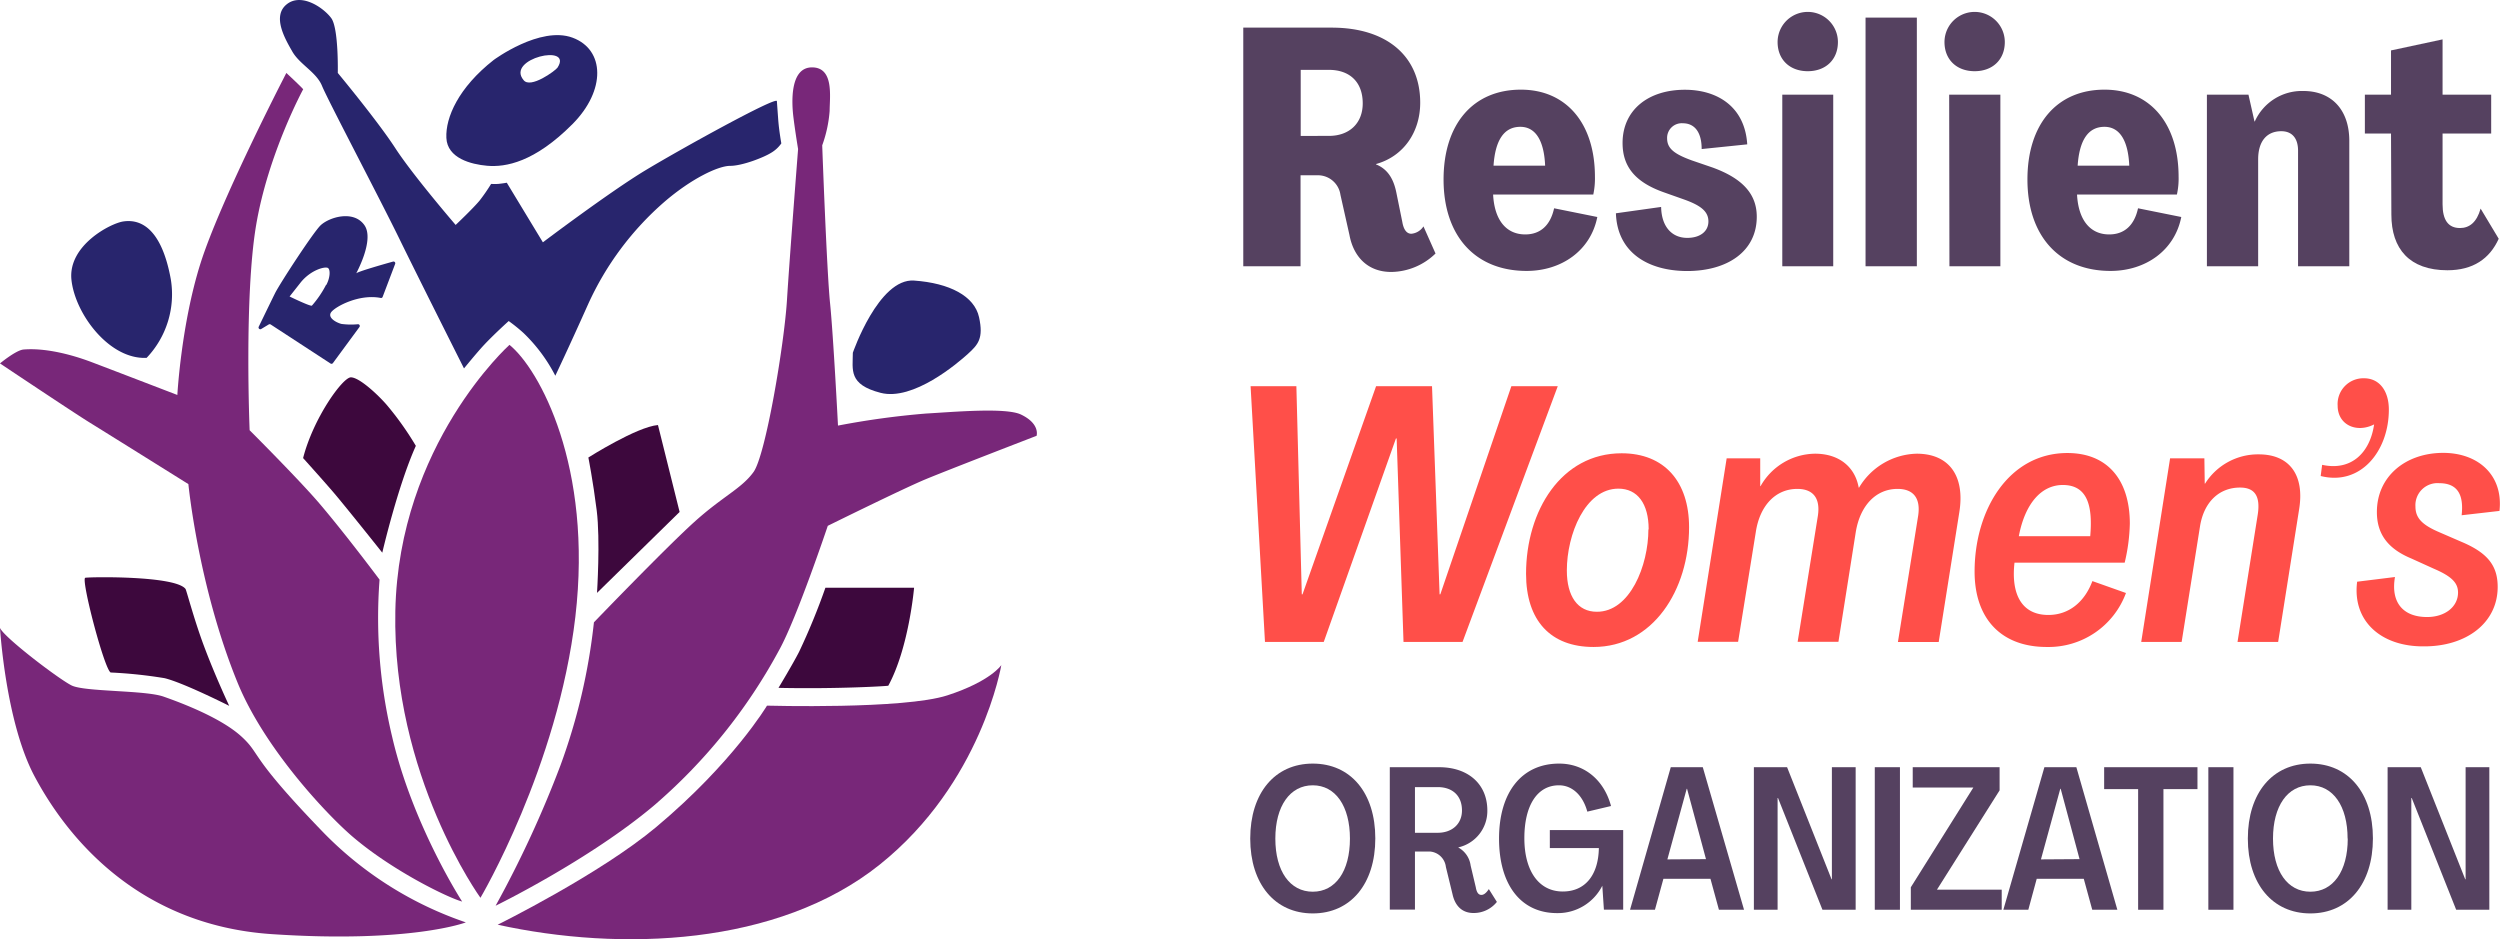 <svg xmlns="http://www.w3.org/2000/svg" viewBox="0 0 484.91 182.17"><defs><style>.cls-1{fill:#ff4f49;}.cls-2{fill:#554160;}.cls-3{fill:#3d083d;}.cls-4{fill:#28256d;}.cls-5{fill:#782779;}</style></defs><g id="Livello_2" data-name="Livello 2"><g id="Livello_1-2" data-name="Livello 1"><path class="cls-1" d="M242.57,74.91h8.88l1.05,40.37h.14l14.27-40.37h10.85l1.47,40.37h.14l13.78-40.37h9l-18.47,49.6H272.23L270.9,85.05h-.14l-14,39.46h-11.4Z"></path><path class="cls-1" d="M296,111.29c0-12.25,6.85-23.37,18.54-23.37,8.25,0,13.08,5.46,13.08,14.34,0,12.18-7,23.23-18.54,23.23C300.77,125.49,296,120.38,296,111.29Zm23.78-8.61c0-5-2.17-7.9-5.87-7.9-6.44,0-10,8.88-10,15.88,0,5,2.1,8,5.81,8C316.16,118.7,319.73,109.68,319.73,102.68Z"></path><path class="cls-1" d="M334.91,88.9h6.51v5.39h.07A12.3,12.3,0,0,1,352.05,88c4.69,0,7.77,2.59,8.47,6.58h.07A13.38,13.38,0,0,1,371.78,88c6.3,0,9.38,4.34,8.26,11.33l-4,25.19h-7.91L372.06,100c.49-3.35-.91-5.17-4-5.17-4.19,0-7.27,3.22-8.11,8.39l-3.36,21.27h-7.91L352.61,100c.49-3.35-.91-5.17-4-5.17-4.2,0-7.28,3.22-8.05,8.39l-3.43,21.27h-7.84Z"></path><path class="cls-1" d="M383,110.87c0-12,6.65-23,18-23,7.7,0,12.11,5.11,12.11,13.71a35.55,35.55,0,0,1-1,7.56H390.74c-.7,6.23,1.47,10.14,6.57,10.14,3.92,0,7-2.45,8.54-6.57l6.51,2.31A16,16,0,0,1,397,125.49C388.15,125.49,383,120,383,110.87ZM405.43,104c.49-5.67-.42-9.93-5.32-9.93-4.19,0-7.34,3.64-8.53,9.93Z"></path><path class="cls-1" d="M445.94,98.83l-4.06,25.68H434l3.92-24.7c.56-3.63-.63-5.24-3.43-5.24-4.06,0-7,2.8-7.76,7.48l-3.57,22.46h-7.84l5.6-35.61h6.65l.07,4.9h.07a12.12,12.12,0,0,1,10.42-5.67C444,88.13,447.06,92.05,445.94,98.83Z"></path><path class="cls-1" d="M450.41,90.16c5.74,1.26,9.31-2.45,10.08-7.84-3.43,1.75-7.07.07-7.07-3.63a5,5,0,0,1,5.11-5.32c2.94,0,4.82,2.38,4.82,6.09,0,8-5.45,14.83-13.22,12.87Z"></path><path class="cls-1" d="M457.2,112.83l7.34-.91c-.84,4.83,1.47,7.76,6.23,7.76,3.5,0,6-2,6-4.75,0-1.89-1.26-3.15-4.69-4.62l-4.41-2c-4.54-1.89-6.64-4.76-6.64-9,0-6.92,5.59-11.47,12.87-11.47,6.72,0,11.68,4.27,10.91,11.26l-7.34.84c.42-3.77-.63-6.22-4.34-6.22a4.28,4.28,0,0,0-4.62,4.54c0,2.24,1.33,3.57,4.69,5l4.2,1.82c5,2.1,7.06,4.55,7.06,8.75,0,7.06-6.15,11.54-14.2,11.54C462,125.49,456.22,120.59,457.2,112.83Z"></path><path class="cls-2" d="M261.75,45.6,260,37.8A4.42,4.42,0,0,0,255.84,34h-3.58V51.64H241.15V5.36h17.16c10.66,0,17.16,5.53,17.16,14.56,0,5.66-3.19,10.4-8.58,11.9v.06c2.47,1,3.51,3.12,4,5.72L272,43.06c.26,1.5.85,2.28,1.76,2.28a3.14,3.14,0,0,0,2.34-1.43l2.34,5.26a12.52,12.52,0,0,1-8.58,3.58C265.26,52.75,262.53,49.76,261.75,45.6Zm-4-19.24c4,0,6.57-2.47,6.57-6.31,0-4.16-2.54-6.5-6.57-6.5h-5.46V26.36Z"></path><path class="cls-2" d="M280,34.81c0-10.73,5.72-17.42,15-17.42,8.77,0,14.36,6.5,14.36,16.9a14.86,14.86,0,0,1-.32,3.44H289.61c.25,4.94,2.53,7.74,6.24,7.74,2.92,0,4.87-1.76,5.59-5.07l8.38,1.69c-1.3,6.56-7,10.46-13.71,10.46C286.16,52.55,280,45.79,280,34.81Zm19.7-2.67c-.2-4.81-1.82-7.54-4.81-7.54-3.25,0-4.88,2.73-5.2,7.54Z"></path><path class="cls-2" d="M313.43,41.37l8.77-1.23c.07,3.83,2.08,6,5.07,6,2.47,0,4.1-1.24,4.1-3.19s-1.5-3.12-4.81-4.29l-3.84-1.36c-5.65-2-8-5.07-8-9.56,0-6.37,4.94-10.33,12.09-10.33,6.17,0,11.63,3.18,12.09,10.59l-8.84.91c0-3.44-1.5-5-3.64-5a2.84,2.84,0,0,0-3.06,2.92c0,2,1.43,3.06,4.81,4.29l4,1.37c5.72,2.08,8.58,5.07,8.58,9.55,0,6.7-5.66,10.53-13.52,10.53C319.67,52.55,313.69,49,313.43,41.37Z"></path><path class="cls-2" d="M344.79,8.16a5.85,5.85,0,0,1,11.7,0c0,3.38-2.34,5.65-5.85,5.65S344.79,11.54,344.79,8.16Zm.91,10.2h9.88V51.64H345.7Z"></path><path class="cls-2" d="M361.85,3.41h9.95V51.64h-9.95Z"></path><path class="cls-2" d="M377.16,8.16a5.85,5.85,0,0,1,11.7,0c0,3.38-2.34,5.65-5.85,5.65S377.16,11.54,377.16,8.16Zm.91,10.2H388V51.64h-9.88Z"></path><path class="cls-2" d="M393.25,34.81c0-10.73,5.72-17.42,14.95-17.42,8.78,0,14.37,6.5,14.37,16.9a14.21,14.21,0,0,1-.33,3.44H402.87c.26,4.94,2.53,7.74,6.24,7.74,2.93,0,4.88-1.76,5.59-5.07l8.39,1.69c-1.3,6.56-7,10.46-13.72,10.46C399.43,52.55,393.25,45.79,393.25,34.81ZM413,32.14c-.2-4.81-1.82-7.54-4.81-7.54-3.25,0-4.88,2.73-5.2,7.54Z"></path><path class="cls-2" d="M455.68,27.33V51.64h-9.94V29.22c0-2.41-1.17-3.77-3.25-3.77-2.86,0-4.49,2-4.49,5.46V51.64h-9.94V18.36h8.06l1.17,5.2h.06a10,10,0,0,1,9.43-5.91C452.17,17.65,455.68,21.22,455.68,27.33Z"></path><path class="cls-2" d="M463.84,41.63l-.07-15.73H458.7V18.36h5.07V9.78l10-2.14V18.36h9.43V25.9h-9.43V39.62c0,3.05,1.1,4.61,3.38,4.61,1.82,0,3.25-1.1,4-3.77l3.51,5.85c-1.76,3.9-5,6.11-9.95,6.11C467.35,52.42,463.84,48.26,463.84,41.63Z"></path><path class="cls-2" d="M242.5,162.66c0-8.86,4.79-14.55,12.13-14.55s12.13,5.66,12.13,14.51-4.8,14.55-12.13,14.55S242.5,171.47,242.5,162.66Zm19.34,0c0-6.32-2.81-10.34-7.21-10.34s-7.26,4-7.26,10.34,2.85,10.3,7.26,10.3S261.84,169,261.84,162.66Z"></path><path class="cls-2" d="M281.74,173.46l-1.29-5.3a3.38,3.38,0,0,0-3.16-3h-2.84v11.27h-4.88V148.81h9.56c5.65,0,9.36,3.28,9.36,8.39a7.23,7.23,0,0,1-5.66,7.17v0a4.68,4.68,0,0,1,2.42,3.51l1,4.22c.15.89.46,1.48,1.09,1.48.43,0,.9-.31,1.44-1.13l1.56,2.49a5.73,5.73,0,0,1-4.44,2.15C283.53,177.13,282.21,175.61,281.74,173.46Zm-2.88-11.93c2.8,0,4.71-1.72,4.71-4.33,0-2.89-1.87-4.53-4.71-4.53h-4.41v8.86Z"></path><path class="cls-2" d="M290.76,162.66c0-9,4.41-14.55,11.66-14.55,4.88,0,8.7,3.16,10.06,8.23l-4.6,1.09c-.86-3.16-2.92-5.11-5.5-5.11-4.21,0-6.71,3.9-6.71,10.26s2.81,10.34,7.45,10.34c4.33,0,6.91-3.16,7-8.43h-9.51V161h14.23v15.44h-3.74l-.31-4.64h0a9.66,9.66,0,0,1-8.74,5.31C295,177.13,290.76,171.63,290.76,162.66Z"></path><path class="cls-2" d="M324.07,148.81h6.21l8,27.65h-4.87l-1.64-6h-9.13l-1.64,6h-4.83Zm6.83,17.83L327.23,153h-.07l-3.75,13.69Z"></path><path class="cls-2" d="M340.19,148.81h6.44l8.62,21.73h.07V148.81h4.61v27.65h-6.44l-8.62-21.68h-.08v21.68h-4.6Z"></path><path class="cls-2" d="M363.64,148.81h4.88v27.65h-4.88Z"></path><path class="cls-2" d="M370.63,172.1l12.13-19.35H371v-3.94h16.85v4.49L375.7,172.56h12.56v3.9H370.63Z"></path><path class="cls-2" d="M396.54,148.81h6.2l7.95,27.65h-4.87l-1.64-6h-9.13l-1.63,6h-4.84Zm6.82,17.83L399.7,153h-.08l-3.75,13.69Z"></path><path class="cls-2" d="M414.72,153.06h-6.59v-4.25h18.1v4.25h-6.6v23.4h-4.91Z"></path><path class="cls-2" d="M428.34,148.81h4.87v27.65h-4.87Z"></path><path class="cls-2" d="M436,162.66c0-8.86,4.8-14.55,12.13-14.55s12.13,5.66,12.13,14.51-4.8,14.55-12.13,14.55S436,171.47,436,162.66Zm19.35,0c0-6.32-2.81-10.34-7.22-10.34s-7.25,4-7.25,10.34,2.84,10.3,7.25,10.3S455.38,169,455.38,162.66Z"></path><path class="cls-2" d="M463.11,148.81h6.43l8.62,21.73h.08V148.81h4.6v27.65h-6.43l-8.62-21.68h-.08v21.68h-4.6Z"></path><path class="cls-3" d="M44.46,136.91s-2.76-5.85-5-11.88c-1.9-5.14-3.3-10.57-3.48-10.8-2-2.6-18.54-2.34-19.44-2.16s3.66,17.65,4.92,18.37a89.59,89.59,0,0,1,10.46,1.1C35.57,132.42,44.46,136.91,44.46,136.91Z"></path><path class="cls-3" d="M74.15,107.2s3-12.93,6.51-20.72a59,59,0,0,0-5.6-7.89c-1.83-2.13-5.4-5.4-7-5.4s-7.29,7.92-9.27,15.66c0,0,3.24,3.59,5.58,6.29S74.15,107.2,74.15,107.2Z"></path><path class="cls-4" d="M111.06,7.31c-6.3-2.34-15.3,4.32-15.3,4.32C88.92,17,86.4,22.79,86.58,26.75s4.82,5.13,7.89,5.4c3.59.32,9.21-.67,16.59-8.1C117.52,17.55,117.36,9.65,111.06,7.31Zm-2.93,5.82c-.43.6-5.26,4.15-6.58,2.4C98.05,11.36,111.26,8.35,108.13,13.13Z"></path><path class="cls-4" d="M28.44,69.41a17.88,17.88,0,0,0,4.68-15.3c-2-10.9-6.66-11.52-9.18-11.16s-10.8,4.68-10.08,11.34S21.24,69.77,28.44,69.41Z"></path><path class="cls-5" d="M96.53,179.36s19.84-9.78,30.82-19c14.83-12.43,21.42-23.49,21.42-23.49s26.55.75,35-2S194.22,129,194.22,129s-3.78,22.86-23.58,38.7S120.29,184.58,96.53,179.36Z"></path><path class="cls-3" d="M151,133.42s2.77-4.59,4-7A126.49,126.49,0,0,0,160.1,114h17.2s-1,11.64-5,19C172.32,133.07,162.36,133.67,151,133.42Z"></path><path class="cls-3" d="M115.8,115s.66-10.26-.06-16-1.62-10.26-1.62-10.26,9.36-5.94,13.5-6.3l4.2,16.86Z"></path><path class="cls-4" d="M165.42,68.42s5-14.49,11.88-14,11.7,3,12.6,7.11-.18,5.31-2.16,7.11-10.62,9.18-16.92,7.56S165.41,71.75,165.42,68.42Z"></path><path class="cls-5" d="M90.36,178.91a70.11,70.11,0,0,1-27.54-17.34c-14.78-15.27-12.06-15.12-16-18.72s-11.52-6.48-15.12-7.74-15.3-.9-17.82-2.16S.72,123.59,0,121.79c0,0,1.08,18.18,6.66,28.71s19.08,28.89,46.08,30.69S90.36,178.91,90.36,178.91Z"></path><path class="cls-5" d="M89.64,174.87S80,160,76.05,142.85a98.86,98.86,0,0,1-2.43-30.42s-6.51-8.73-11.73-14.85c-4-4.67-13.47-14.13-13.47-14.13s-1.08-25.92,1.26-39.78,9.13-26.36,9.13-26.36-.32-.35-.67-.69c-1.14-1.12-2.6-2.47-2.6-2.47l-.64,1.26s-12.24,23.76-16,35.64-4.5,25.56-4.5,25.56-11.81-4.54-16.55-6.34S8.25,67.47,4.5,67.8C3,68,0,70.49,0,70.49S14.22,80,17.46,82,36.54,93.9,36.54,93.9s1.93,19.88,9.54,38.51c5.22,12.78,17.37,25.65,22.32,29.88C76.16,168.92,86.94,174.15,89.64,174.87Z"></path><path class="cls-5" d="M93.19,174.14s15-25.35,18.41-54.51-7-48.06-12.78-52.74c0,0-21.5,19.27-22.14,51.66C76.05,150.5,93.19,174.14,93.19,174.14Z"></path><path class="cls-4" d="M90,71.46s2.52-3.1,3.9-4.57c2-2.13,4.77-4.62,4.77-4.62a32.68,32.68,0,0,1,2.84,2.29,31.21,31.21,0,0,1,6.2,8.32s2.6-5.45,6.38-13.91a58,58,0,0,1,14.76-19.8c5.22-4.5,10.44-7,12.78-7s6.48-1.62,7.92-2.52a6.29,6.29,0,0,0,2-1.84s-.45-2.46-.61-4.68c-.13-1.78-.23-3.15-.25-3.51-.06-1-18.7,9.31-25.56,13.45S105.3,47,105.3,47l-7-11.56s-.6.12-1.64.23a10.9,10.9,0,0,1-1.4,0,34.74,34.74,0,0,1-2.2,3.19c-1.23,1.51-4.68,4.77-4.68,4.77S80.09,34,76.67,28.73,65.52,14.15,65.52,14.15s.18-8.64-1.26-10.62-5.76-5-8.64-2.7S55.26,7.49,56.7,10s4.68,4,5.76,6.66S73.62,38.45,77.4,46.19,90,71.46,90,71.46Z"></path><path class="cls-5" d="M96.13,175.68a210.66,210.66,0,0,0,12.59-27.25,116.8,116.8,0,0,0,6.48-27.72s13.86-14.4,19.44-19.44,9.18-6.48,11.52-9.72,5.94-24.66,6.48-33.3,2.16-29.34,2.16-29.34-.54-3.24-.9-6.12-.72-9.72,3.6-9.72,3.42,5.76,3.42,8.46a25,25,0,0,1-1.44,6.66s.88,24.3,1.52,30.6,1.54,23.76,1.54,23.76a158.62,158.62,0,0,1,17.1-2.34c5.05-.28,15.36-1.22,18.36.18,3.81,1.8,3.06,4.14,3.06,4.14s-17.28,6.66-21.6,8.46-18.9,9-18.9,9-6,17.88-9.38,24a106,106,0,0,1-24.46,30.36C114.12,166.91,96.13,175.68,96.13,175.68Z"></path><path class="cls-4" d="M76.23,50.74c-1.82.51-6.88,1.95-7.12,2.28s3.64-6.4,1.57-9.35-6.72-1.59-8.46,0c-1.35,1.23-7.87,11.22-8.86,13.18-.72,1.45-2.35,4.82-3.18,6.53a.34.34,0,0,0,.49.43l1.46-.88a.36.36,0,0,1,.36,0l11.62,7.58a.34.34,0,0,0,.46-.08l5.15-7a.34.34,0,0,0-.3-.54,14,14,0,0,1-3.2-.06c-1-.26-2.82-1.24-1.94-2.33s5.41-3.52,9.56-2.71a.32.32,0,0,0,.38-.21l2.42-6.38A.34.34,0,0,0,76.23,50.74Zm-13,4.54a20,20,0,0,1-2.73,4c-.3.2-4.33-1.77-4.33-1.77l2.17-2.75c2-2.46,4.81-3.15,5.3-2.76S64,54,63.28,55.28Z"></path></g></g></svg>